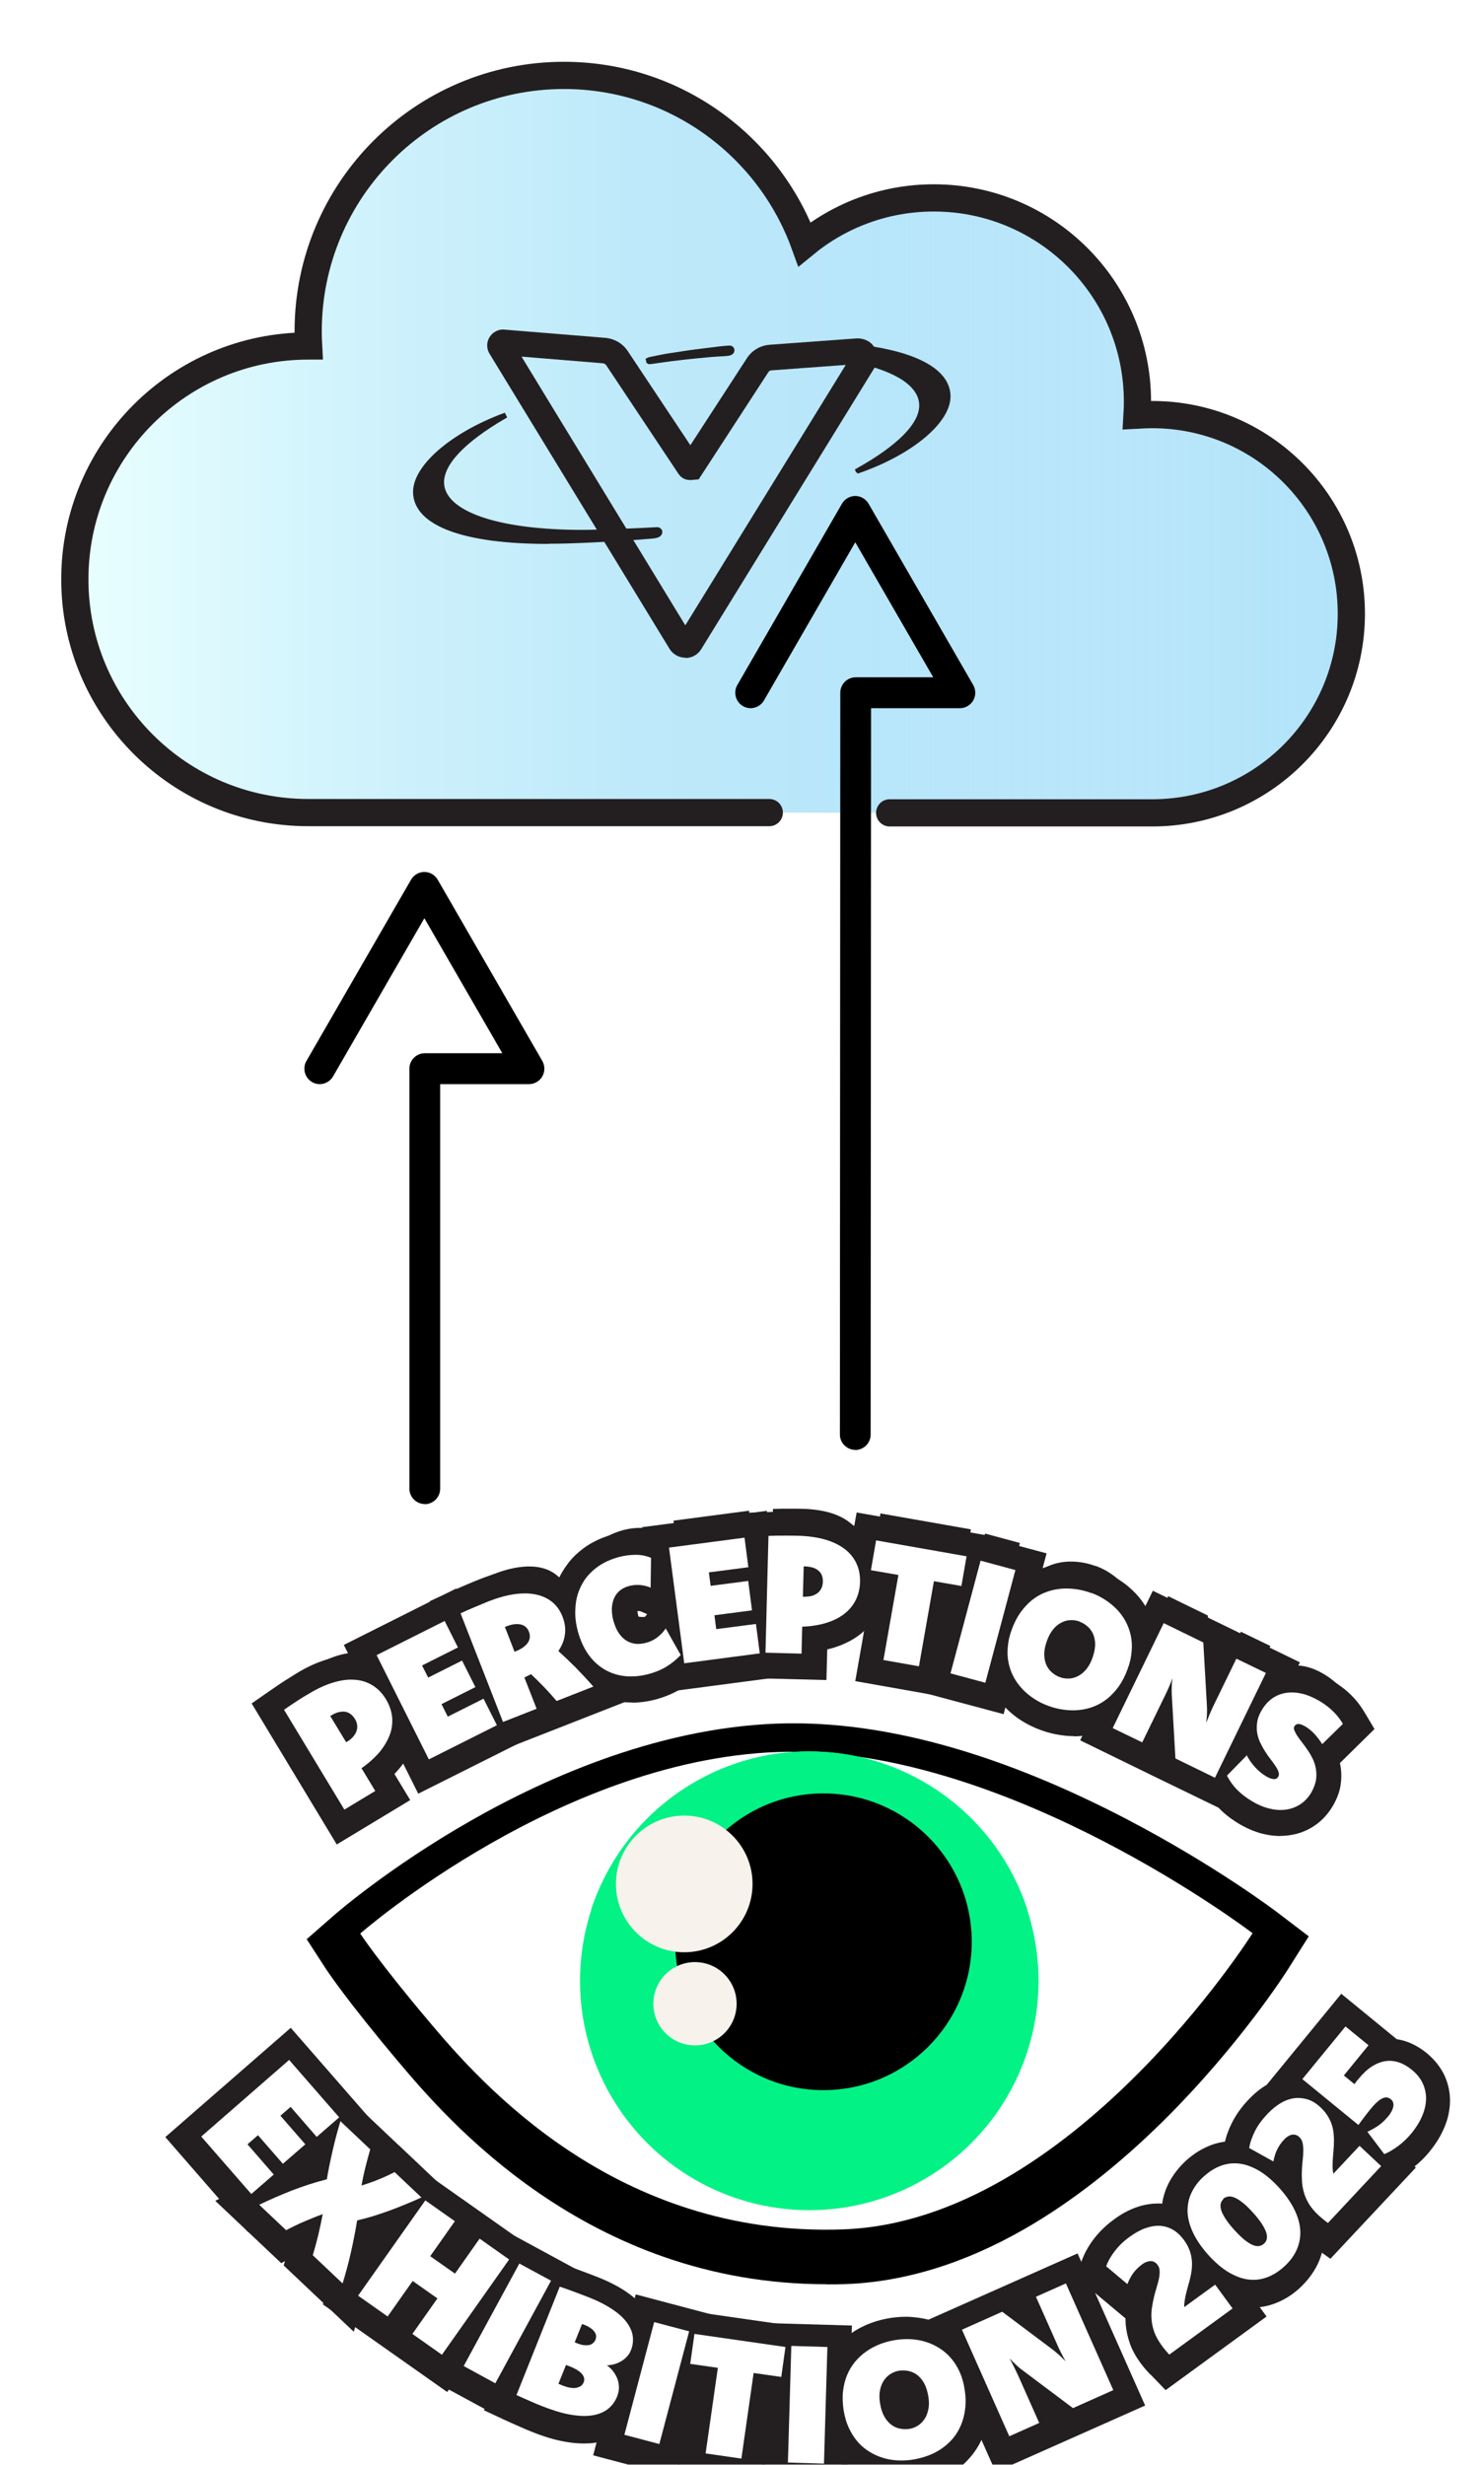 <?xml version="1.0" encoding="UTF-8"?>
<svg xmlns="http://www.w3.org/2000/svg" xmlns:xlink="http://www.w3.org/1999/xlink" id="Layer_2" data-name="Layer 2" viewBox="0 0 109.07 181.08">
  <defs>
    <style>
      .cls-1 {
        fill: #ff4851;
      }

      .cls-1, .cls-2, .cls-3, .cls-4, .cls-5, .cls-6, .cls-7, .cls-8, .cls-9 {
        stroke-width: 0px;
      }

      .cls-10 {
        filter: url(#drop-shadow-2);
      }

      .cls-2, .cls-3, .cls-4 {
        fill: #000;
      }

      .cls-3 {
        filter: url(#drop-shadow-3);
      }

      .cls-4 {
        filter: url(#drop-shadow-4);
      }

      .cls-5 {
        fill: #03f285;
      }

      .cls-6 {
        fill: #f7f2eb;
      }

      .cls-11 {
        filter: url(#drop-shadow-5);
        stroke-width: .3px;
      }

      .cls-11, .cls-12 {
        stroke: #231f20;
        stroke-miterlimit: 10;
      }

      .cls-11, .cls-8, .cls-9 {
        fill: #231f20;
      }

      .cls-12 {
        fill: url(#linear-gradient);
        filter: url(#drop-shadow-1);
        stroke-linecap: round;
        stroke-width: 2px;
      }

      .cls-7 {
        fill: #fff;
      }

      .cls-9 {
        filter: url(#drop-shadow-6);
      }
    </style>
    <linearGradient id="linear-gradient" x1="8" y1="30.64" x2="101.82" y2="30.64" gradientUnits="userSpaceOnUse">
      <stop offset="0" stop-color="#e9ffff"></stop>
      <stop offset=".21" stop-color="#d1f3fc"></stop>
      <stop offset=".44" stop-color="#bee9fa"></stop>
      <stop offset=".6" stop-color="#b8e6fa"></stop>
      <stop offset=".64" stop-color="rgba(179, 228, 249, .97)" stop-opacity=".97"></stop>
      <stop offset=".72" stop-color="rgba(173, 225, 249, .92)" stop-opacity=".92"></stop>
      <stop offset=".83" stop-color="rgba(169, 224, 249, .9)" stop-opacity=".9"></stop>
      <stop offset="1" stop-color="#a8e0f9" stop-opacity=".89"></stop>
    </linearGradient>
    <filter id="drop-shadow-1" filterUnits="userSpaceOnUse">
      <feOffset dx="-2.5" dy="2"></feOffset>
      <feGaussianBlur result="blur" stdDeviation="1.5"></feGaussianBlur>
      <feFlood flood-color="#000" flood-opacity=".32"></feFlood>
      <feComposite in2="blur" operator="in"></feComposite>
      <feComposite in="SourceGraphic"></feComposite>
    </filter>
    <filter id="drop-shadow-2" filterUnits="userSpaceOnUse">
      <feOffset dx="-2.5" dy="2"></feOffset>
      <feGaussianBlur result="blur-2" stdDeviation="1.5"></feGaussianBlur>
      <feFlood flood-color="#000" flood-opacity=".32"></feFlood>
      <feComposite in2="blur-2" operator="in"></feComposite>
      <feComposite in="SourceGraphic"></feComposite>
    </filter>
    <filter id="drop-shadow-3" filterUnits="userSpaceOnUse">
      <feOffset dx="-1" dy="1.1"></feOffset>
      <feGaussianBlur result="blur-3" stdDeviation=".5"></feGaussianBlur>
      <feFlood flood-color="#000" flood-opacity=".27"></feFlood>
      <feComposite in2="blur-3" operator="in"></feComposite>
      <feComposite in="SourceGraphic"></feComposite>
    </filter>
    <filter id="drop-shadow-4" filterUnits="userSpaceOnUse">
      <feOffset dx="-1.8" dy="1"></feOffset>
      <feGaussianBlur result="blur-4" stdDeviation=".5"></feGaussianBlur>
      <feFlood flood-color="#000" flood-opacity=".27"></feFlood>
      <feComposite in2="blur-4" operator="in"></feComposite>
      <feComposite in="SourceGraphic"></feComposite>
    </filter>
    <filter id="drop-shadow-5" filterUnits="userSpaceOnUse">
      <feOffset dx="-1" dy="1.1"></feOffset>
      <feGaussianBlur result="blur-5" stdDeviation=".5"></feGaussianBlur>
      <feFlood flood-color="#000" flood-opacity=".27"></feFlood>
      <feComposite in2="blur-5" operator="in"></feComposite>
      <feComposite in="SourceGraphic"></feComposite>
    </filter>
    <filter id="drop-shadow-6" filterUnits="userSpaceOnUse">
      <feOffset dx="-.9" dy="1.7"></feOffset>
      <feGaussianBlur result="blur-6" stdDeviation=".5"></feGaussianBlur>
      <feFlood flood-color="#000" flood-opacity=".27"></feFlood>
      <feComposite in2="blur-6" operator="in"></feComposite>
      <feComposite in="SourceGraphic"></feComposite>
    </filter>
  </defs>
  <g id="COPY">
    <g>
      <path id="_1" data-name="1" class="cls-12" d="M67.89,57.72h19.3c8.08,0,14.63-6.55,14.63-14.63s-6.55-14.63-14.63-14.63c-.38,0-.75.02-1.12.04.02-.33.03-.65.03-.99,0-8.27-6.7-14.97-14.97-14.97-3.61,0-6.92,1.28-9.5,3.4-2.62-7.23-9.55-12.4-17.68-12.4-10.38,0-18.8,8.42-18.8,18.8,0,.36.01.72.03,1.08-.01,0-.02,0-.03,0-9.47,0-17.15,7.68-17.15,17.14s7.68,17.14,17.15,17.14h33.89"></path>
      <g class="cls-10">
        <g>
          <polygon class="cls-8" points="14.65 155.01 23.87 146.98 29.95 153.95 25.55 157.79 25.44 157.67 25.03 158.03 25.13 158.15 20.73 161.99 14.65 155.01"></polygon>
          <path class="cls-8" d="M26.89,155.04l-1.93-2.22-.75.65,1.83,2.1-1.65,1.43-1.83-2.1-.77.67,1.93,2.22-1.65,1.43-3.68-4.22,6.46-5.63,3.68,4.22-1.65,1.43Z"></path>
          <path class="cls-8" d="M23.35,164.44l.1-.32-.28.15-4.85-4.58,2.37-1.16c.81-.4,1.67-.77,2.55-1.11.54-.21,1.09-.4,1.64-.57.07-.37.15-.73.24-1.09.17-.73.37-1.49.6-2.25l.85-2.85,5.16,4.88v.04s.03-.02.03-.02l4.89,4.63-2.48,1.12c-.41.18-.82.36-1.23.53-.42.17-.85.34-1.28.5-.43.16-.86.3-1.29.43-.03,0-.06.02-.09.03-.08.42-.17.83-.26,1.24-.18.8-.4,1.63-.66,2.46l-.86,2.81-5.15-4.87Z"></path>
          <path class="cls-8" d="M34.58,159.47c-.39.18-.78.35-1.18.51-.4.17-.8.32-1.2.47-.4.14-.8.28-1.19.4-.39.12-.78.22-1.16.31-.13.78-.28,1.55-.45,2.31-.17.76-.38,1.54-.62,2.32l-2.19-2.07c.15-.51.29-1.02.41-1.52s.22-1,.32-1.5c-.22.08-.45.16-.68.26-.23.09-.46.19-.7.29-.23.1-.46.2-.68.31-.22.11-.43.21-.63.32l-1.98-1.87c.77-.37,1.57-.72,2.41-1.05.84-.32,1.69-.6,2.56-.82.12-.72.27-1.42.43-2.12.16-.7.35-1.42.57-2.15l2.19,2.07c-.13.46-.25.9-.36,1.34-.11.44-.2.88-.28,1.32.41-.13.81-.27,1.21-.43.4-.16.8-.34,1.22-.56l1.97,1.86Z"></path>
          <rect class="cls-8" x="28.19" y="159.94" width="12.23" height="11.19" transform="translate(-120.76 98.21) rotate(-54.83)"></rect>
          <path class="cls-8" d="M36.07,171.03l-2.17-1.53,1.84-2.61-1.82-1.28-1.84,2.61-2.17-1.53,4.94-7,2.17,1.53-1.81,2.57,1.82,1.28,1.81-2.57,2.17,1.53-4.94,7Z"></path>
          <rect class="cls-8" x="33.6" y="165.74" width="12.23" height="6.31" transform="translate(-127.69 123.29) rotate(-61.53)"></rect>
          <path class="cls-8" d="M40,173.13l-2.33-1.27,4.09-7.53,2.33,1.26-4.09,7.53Z"></path>
          <path class="cls-8" d="M45.37,177.52c-.43,0-.9-.05-1.39-.14-.73-.13-1.52-.37-2.37-.71-.27-.11-.57-.23-.92-.39-.35-.15-.7-.31-1.05-.47l-1.57-.73,4.47-11.18,1.65.57c.42.14.83.29,1.23.44.41.15.76.29,1.07.41.75.3,1.41.64,1.96,1,.61.41,1.11.86,1.48,1.35.44.57.71,1.18.82,1.83.11.68.04,1.36-.23,2.03-.14.36-.34.69-.58.97-.08.1-.17.19-.26.27.07.29.1.58.09.88,0,.44-.09.87-.26,1.29-.29.71-.73,1.3-1.32,1.74-.56.42-1.24.68-2,.79-.26.04-.53.05-.8.05Z"></path>
          <path class="cls-8" d="M44.75,166.03c.41.14.81.28,1.2.43s.73.27,1.02.39c.63.25,1.17.53,1.62.83s.8.61,1.05.94c.25.33.41.67.46,1.01s.02.7-.12,1.05c-.07.18-.16.33-.28.46-.11.13-.25.25-.4.34-.15.1-.32.17-.5.23-.18.05-.38.09-.59.1.19.14.35.29.48.47.13.18.23.36.3.56.07.2.1.4.1.62,0,.21-.05.42-.13.63-.16.4-.4.71-.71.95-.32.23-.71.39-1.17.45-.46.07-1,.04-1.61-.07-.61-.11-1.28-.32-2.02-.61-.25-.1-.55-.22-.88-.37-.33-.14-.67-.29-1.01-.45l3.18-7.96ZM44.63,173.16s.1.04.15.06c.05.02.1.04.14.06.21.08.39.14.57.17.17.03.33.04.46.01s.24-.07.34-.13c.09-.07.16-.16.21-.28.04-.1.05-.2.03-.3-.02-.1-.07-.2-.15-.3-.08-.1-.19-.19-.33-.28-.14-.09-.31-.18-.51-.26l-.34-.13-.56,1.39ZM45.84,170.12l.14.06c.18.07.34.12.49.14.15.02.28.02.4,0,.12-.02.22-.07.3-.14.08-.07.15-.16.19-.26.04-.1.05-.2.04-.3-.01-.1-.06-.2-.13-.29-.07-.1-.17-.19-.29-.27-.12-.09-.27-.16-.45-.23-.03-.01-.06-.02-.08-.03-.02,0-.05-.02-.08-.03l-.55,1.37Z"></path>
          <rect class="cls-8" x="44.59" y="170.13" width="12.23" height="6.31" transform="translate(-129.78 177.98) rotate(-75.18)"></rect>
          <path class="cls-8" d="M52.06,177.59l-2.57-.68,2.19-8.28,2.57.68-2.19,8.28Z"></path>
          <polygon class="cls-8" points="52.22 180 53.12 173.72 51.09 173.43 51.93 167.61 62.23 169.09 61.4 174.9 59.37 174.61 58.47 180.9 52.22 180"></polygon>
          <path class="cls-8" d="M61.01,172.67l-2.03-.29-.9,6.29-2.63-.38.9-6.29-2.03-.29.31-2.2,6.69.96-.31,2.2Z"></path>
          <rect class="cls-8" x="55.67" y="171.72" width="12.23" height="6.31" transform="translate(-114.8 231.6) rotate(-88.35)"></rect>
          <path class="cls-8" d="M64.15,179.03l-2.65-.08.25-8.57,2.65.08-.25,8.57Z"></path>
          <path class="cls-8" d="M68.69,180.79c-.16,0-.32,0-.48-.02-.52-.04-1.03-.13-1.52-.29-.5-.16-.98-.39-1.43-.67-.46-.3-.88-.66-1.24-1.09-.35-.42-.66-.9-.9-1.44-.24-.53-.41-1.12-.51-1.76-.1-.65-.11-1.28-.05-1.86.07-.6.21-1.17.43-1.69.22-.52.51-1.01.87-1.44.35-.42.75-.79,1.19-1.1.43-.3.9-.55,1.41-.74.49-.19,1.01-.32,1.54-.4.35-.05.71-.08,1.06-.08.16,0,.32,0,.48.02.52.04,1.04.13,1.52.29.5.16.98.39,1.42.67.46.3.87.66,1.23,1.08.36.42.66.91.9,1.45.24.53.4,1.12.5,1.75.1.65.12,1.28.05,1.87-.07.6-.21,1.16-.42,1.68-.22.53-.51,1.01-.87,1.44-.35.42-.75.79-1.19,1.1-.43.3-.91.55-1.42.74-.49.18-1,.32-1.53.4-.35.05-.71.08-1.06.08Z"></path>
          <path class="cls-8" d="M69.45,169.94c.38-.06.76-.07,1.14-.05.38.03.74.09,1.09.21.35.11.68.27.99.47.31.2.59.44.83.73.25.29.46.63.63,1.01.17.38.29.81.36,1.28.08.5.09.96.04,1.39-.05.43-.15.83-.3,1.19-.15.36-.34.69-.58.98-.24.29-.52.54-.83.76-.31.22-.65.39-1.02.53-.37.14-.76.24-1.16.3-.38.06-.76.07-1.14.05-.38-.03-.74-.09-1.09-.21-.35-.11-.68-.27-.99-.47-.31-.2-.59-.44-.83-.73-.25-.29-.45-.63-.63-1.01-.17-.38-.29-.81-.37-1.28-.07-.49-.09-.95-.04-1.38.05-.43.15-.83.3-1.19.15-.36.35-.69.59-.98.24-.29.52-.54.83-.76.31-.22.65-.39,1.02-.54.37-.14.76-.24,1.16-.3ZM69.7,172.21c-.22.03-.43.11-.63.23-.2.12-.36.28-.5.48-.14.2-.23.44-.29.72-.06.28-.06.6,0,.96.06.38.16.7.3.95.14.26.31.46.5.61.19.15.4.25.63.3s.46.06.7.03c.22-.03.43-.11.63-.23.2-.12.36-.28.5-.48.14-.2.23-.44.29-.72.06-.28.06-.6,0-.96-.06-.37-.16-.69-.3-.95-.14-.26-.31-.46-.5-.61-.19-.15-.4-.25-.63-.3-.23-.05-.46-.06-.7-.03Z"></path>
          <rect class="cls-8" x="72.68" y="165.47" width="12.02" height="12.23" transform="translate(-62.9 46.74) rotate(-23.96)"></rect>
          <path class="cls-8" d="M85.42,173.63l-2.96,1.32-3.52-2.64c-.22-.16-.43-.32-.61-.49-.19-.17-.36-.34-.53-.52.11.2.22.41.32.61.1.21.2.41.3.62l1.56,3.51-2.2.98-3.48-7.83,2.96-1.32,3.52,2.64c.22.16.42.32.61.49.19.17.36.34.53.52-.11-.2-.22-.41-.33-.62-.11-.21-.2-.42-.29-.62l-1.56-3.51,2.2-.98,3.48,7.83Z"></path>
          <path class="cls-8" d="M87.05,172.46c-.13-.14-.26-.28-.39-.43-.12-.15-.25-.3-.37-.47-.33-.46-.59-.93-.75-1.4-.16-.45-.26-.91-.3-1.36-.01-.16-.02-.32-.02-.47l-3.66-3.06.46-1.22c.21-.56.52-1.11.92-1.62.39-.5.88-.97,1.46-1.39.53-.39,1.07-.68,1.61-.87.52-.18,1.04-.28,1.54-.28.08,0,.16,0,.25,0,.62.04,1.21.21,1.76.53.52.3.98.72,1.36,1.24.26.36.47.72.61,1.09.13.32.22.65.28.97l.34-.25,3.44,4.72-7.42,5.41-1.11-1.15Z"></path>
          <path class="cls-8" d="M94.18,167.63l-4.65,3.39c-.1-.11-.2-.22-.3-.34-.1-.12-.2-.24-.29-.38-.23-.32-.4-.63-.51-.93s-.18-.61-.2-.9c-.03-.29-.02-.58.02-.86.04-.28.09-.55.15-.8.06-.25.13-.5.2-.73.07-.23.13-.45.17-.65s.06-.39.05-.56c0-.17-.06-.32-.16-.45-.06-.09-.14-.15-.22-.2-.08-.04-.17-.07-.27-.07-.1,0-.2.02-.31.06-.11.04-.22.1-.34.19-.24.18-.45.38-.63.62-.17.23-.32.51-.44.82l-1.56-1.31c.15-.4.37-.78.66-1.15s.65-.72,1.09-1.03c.39-.28.77-.49,1.14-.62.37-.13.73-.19,1.07-.17.34.02.66.12.95.29.3.17.56.42.8.74.17.23.3.46.39.69.09.23.15.45.18.67.03.22.04.44.02.65-.01.21-.04.43-.09.63-.04.21-.09.41-.15.61-.06.2-.11.39-.16.59-.05.19-.09.38-.12.56-.03.18-.05.36-.04.54l2.27-1.65,1.29,1.76Z"></path>
          <path class="cls-8" d="M94.55,167.52c-.2,0-.41-.01-.62-.04-.71-.09-1.43-.35-2.14-.77-.65-.38-1.29-.93-1.92-1.62-.64-.71-1.12-1.42-1.45-2.13-.35-.77-.54-1.53-.55-2.27-.02-.78.15-1.53.49-2.23.32-.64.77-1.23,1.34-1.75.56-.5,1.18-.88,1.83-1.12.51-.19,1.05-.28,1.6-.28.21,0,.42.01.63.04.72.09,1.44.35,2.14.77.65.39,1.29.93,1.91,1.62.64.71,1.12,1.42,1.45,2.13.35.77.54,1.53.56,2.27.02.78-.15,1.54-.49,2.24-.32.64-.77,1.23-1.34,1.75-.56.51-1.18.88-1.84,1.12-.51.19-1.05.28-1.6.28Z"></path>
          <path class="cls-8" d="M92.1,157.9c.39-.35.8-.6,1.24-.76s.89-.21,1.36-.15c.47.06.95.24,1.44.53.49.29.99.72,1.49,1.27.51.57.89,1.13,1.14,1.67.25.54.38,1.05.39,1.54.01.49-.09.95-.3,1.39-.21.44-.52.84-.93,1.2-.39.35-.8.6-1.24.76-.44.16-.89.21-1.36.15-.47-.06-.95-.24-1.44-.53s-.99-.72-1.49-1.27c-.51-.57-.89-1.13-1.14-1.67-.25-.54-.38-1.06-.39-1.55,0-.49.09-.96.31-1.39.21-.44.52-.84.93-1.2ZM93.51,159.61c-.1.09-.16.19-.19.32-.03.13-.02.28.03.46.05.18.16.39.31.63.15.24.37.52.64.82.29.32.55.57.77.75.23.18.43.31.61.38s.34.1.47.07c.13-.02.25-.08.36-.18.09-.08.16-.19.19-.32s.03-.28-.03-.47c-.05-.18-.16-.39-.31-.63-.15-.24-.37-.52-.65-.83-.29-.32-.54-.57-.77-.75-.23-.18-.43-.31-.61-.38-.18-.07-.34-.1-.48-.07s-.26.08-.36.17Z"></path>
          <path class="cls-8" d="M98.97,163c-.16-.11-.31-.23-.46-.35-.15-.12-.3-.25-.45-.39-.41-.38-.75-.8-1-1.23-.24-.41-.43-.84-.55-1.28-.04-.15-.08-.31-.11-.46l-4.17-2.32.23-1.28c.1-.59.31-1.19.6-1.76.29-.57.68-1.12,1.17-1.64.45-.48.93-.87,1.42-1.15.55-.32,1.13-.52,1.71-.6.17-.02.35-.03.52-.03.44,0,.88.07,1.31.22.56.2,1.09.52,1.57.97.32.3.59.62.8.96.19.29.34.6.45.9l.29-.3,4.26,3.99-6.28,6.7-1.3-.93Z"></path>
          <path class="cls-8" d="M105.13,157.15l-3.93,4.2c-.12-.09-.24-.18-.36-.28-.12-.1-.24-.2-.36-.31-.28-.27-.51-.54-.68-.82-.17-.28-.29-.56-.37-.85s-.13-.57-.14-.85c-.01-.28-.02-.55,0-.81.01-.26.03-.51.06-.76.03-.24.04-.47.04-.67,0-.21-.02-.39-.06-.56-.04-.16-.12-.3-.24-.41-.08-.07-.16-.12-.25-.15-.09-.03-.18-.03-.28-.02-.1.02-.19.06-.29.12-.1.06-.2.14-.3.25-.21.22-.37.46-.5.72-.13.26-.22.56-.28.88l-1.78-.99c.07-.42.22-.83.43-1.25.21-.42.51-.82.88-1.22.33-.35.67-.63,1.01-.83.34-.2.68-.32,1.02-.36.34-.04.67,0,.99.1.32.11.63.3.92.58.21.2.38.4.51.61.13.21.23.41.3.62.07.21.12.42.14.64s.04.43.03.64c0,.21-.01.42-.03.63-.02.21-.03.41-.05.61-.01.2-.02.39-.02.58,0,.19.02.37.06.54l1.92-2.05,1.59,1.49Z"></path>
          <path class="cls-8" d="M101.67,156.16l-6.08-4.98,5.49-6.7,4.08,3.34c.22.03.43.08.65.15.54.18,1.06.47,1.54.86.58.48,1.02,1.03,1.31,1.64.29.63.43,1.29.41,1.98-.02.63-.16,1.28-.44,1.91-.25.58-.6,1.15-1.05,1.7-.38.47-.81.88-1.27,1.23-.47.35-.95.63-1.44.84l-1.31.55-1.9-2.52Z"></path>
          <path class="cls-8" d="M104.19,148.27l-1.83,2.24.78.64c.05-.07.1-.14.15-.21.06-.07.11-.13.16-.19.32-.39.64-.69.97-.9.33-.21.66-.34.99-.39.33-.05.66-.02.99.09s.64.29.95.54c.37.3.64.64.81,1.01s.25.75.24,1.16-.11.82-.29,1.24c-.18.43-.44.84-.78,1.26-.29.35-.61.66-.96.92-.35.26-.69.47-1.04.61l-1.24-1.64c.28-.13.55-.28.81-.46.26-.18.5-.41.73-.69.11-.13.19-.26.25-.38.06-.12.1-.23.12-.34s0-.2-.02-.29c-.03-.09-.09-.17-.17-.23-.19-.16-.41-.18-.65-.05-.24.12-.53.39-.87.81-.04.05-.09.11-.16.2-.06.08-.13.17-.21.27-.08.1-.16.21-.24.32-.08.11-.17.23-.25.34l-4.12-3.37,3.17-3.87,1.69,1.38Z"></path>
        </g>
        <g>
          <path class="cls-8" d="M20.98,123.16l1.41-.98c.38-.27.74-.5,1.04-.7.3-.19.6-.38.88-.55.75-.46,1.5-.8,2.21-1.01.64-.19,1.27-.29,1.86-.29.13,0,.25,0,.37.01.78.06,1.49.28,2.13.67.64.39,1.17.94,1.59,1.62.4.66.64,1.36.71,2.07.07.71-.02,1.42-.26,2.11-.23.63-.59,1.25-1.07,1.82-.11.13-.23.27-.36.4l1.16,1.92-5.4,3.26-6.26-10.37Z"></path>
          <path class="cls-8" d="M23.71,121.63c.36-.25.69-.47.98-.66.29-.19.57-.36.85-.52.63-.38,1.22-.65,1.79-.82.57-.17,1.09-.24,1.57-.2.48.03.92.17,1.31.41.39.24.71.57.98,1.01.26.43.41.87.46,1.31.04.44-.01.88-.17,1.31-.16.43-.41.85-.75,1.27-.35.41-.78.8-1.3,1.17,0,0-.01,0-.02,0,0,0,0,0-.02,0l1.02,1.69-2.27,1.37-4.43-7.33ZM28.26,124.02s.02-.01.04-.02c.01,0,.03-.02.04-.02.18-.11.32-.22.44-.36s.2-.27.25-.41c.05-.14.07-.29.05-.45-.02-.15-.07-.31-.17-.46-.09-.14-.19-.26-.31-.35-.12-.09-.25-.14-.4-.17-.15-.02-.31-.01-.48.03-.17.04-.35.12-.54.24-.01,0-.02.01-.04.02-.01,0-.03.02-.04.02l1.16,1.91Z"></path>
          <polygon class="cls-8" points="27.77 118.85 36.04 114.7 38.65 119.92 38.51 119.99 38.75 120.48 38.9 120.41 41.52 125.63 33.24 129.78 27.77 118.85"></polygon>
          <path class="cls-8" d="M36.48,117.05l-2.63,1.32.45.89,2.49-1.25.98,1.95-2.49,1.25.46.92,2.63-1.32.98,1.95-5,2.51-3.84-7.66,5-2.51.98,1.95Z"></path>
          <path class="cls-8" d="M34.08,115.64l1.58-.72c.35-.16.71-.32,1.06-.47.36-.15.71-.3,1.07-.44.83-.33,1.62-.54,2.35-.64.35-.05.69-.07,1.01-.07.42,0,.82.04,1.2.12.76.16,1.42.48,1.98.95.56.47.99,1.08,1.28,1.81.14.36.23.72.28,1.08.05.38.05.75,0,1.12-.02.17-.06.35-.1.52.12.12.25.25.38.37.45.46.92.96,1.38,1.48l1.73,1.96-10.77,4.22-4.42-11.3Z"></path>
          <path class="cls-8" d="M36.69,114.54c.34-.16.69-.31,1.02-.45s.68-.28,1.01-.42c.7-.27,1.34-.45,1.93-.53.59-.08,1.12-.07,1.58.03.46.1.86.29,1.19.56.33.28.58.63.75,1.08.09.22.14.44.17.65.03.22.03.43,0,.64-.03.21-.08.42-.16.62-.08.2-.19.4-.32.6.41.37.83.77,1.26,1.2.43.44.87.91,1.31,1.41l-2.7,1.06c-.28-.33-.58-.66-.89-.99-.32-.33-.65-.66-.99-.98-.08.04-.16.08-.24.12-.08.04-.16.08-.25.12l.9,2.3-2.47.97-3.12-7.98ZM40.65,117.37s.03-.01.05-.02c.01,0,.03-.01.05-.02.21-.08.39-.18.54-.29.15-.11.26-.22.34-.34.08-.12.13-.25.14-.39.01-.14-.01-.28-.07-.42-.05-.14-.13-.25-.23-.34-.1-.09-.22-.15-.36-.18-.14-.03-.3-.04-.48-.02-.18.02-.38.08-.59.16-.02,0-.03.01-.05.02-.01,0-.03.01-.05.02l.71,1.83Z"></path>
          <path class="cls-8" d="M48.95,123.08c-.22,0-.45-.01-.66-.04-.81-.09-1.57-.34-2.24-.74-.67-.4-1.26-.95-1.74-1.62-.46-.65-.8-1.41-1.03-2.27-.16-.6-.24-1.18-.25-1.74-.01-.58.05-1.13.18-1.66.13-.53.33-1.04.6-1.5.27-.46.6-.89.98-1.26.38-.36.81-.68,1.29-.94.46-.25.97-.45,1.5-.59.57-.15,1.14-.23,1.67-.23.04,0,.07,0,.11,0,.63.01,1.22.13,1.76.35l1.16.47-.06,3.96,2.64,4.67-.91.98c-.42.45-.9.84-1.43,1.17-.54.33-1.15.58-1.8.76-.6.16-1.19.24-1.76.24ZM49.35,116.34c0,.06.01.17.05.33.05.18.1.29.13.34,0,0,.01,0,.02,0,.06-.01.11-.03.15-.05.03-.01.05-.03.07-.04.03-.02.06-.05.09-.08.04-.04.09-.1.13-.16l.07-.09-.41-.18c-.07-.03-.13-.05-.21-.05-.02,0-.03,0-.05,0-.02,0-.03,0-.05,0Z"></path>
          <path class="cls-8" d="M50.66,112.67c-.25-.11-.51-.17-.79-.2-.27-.02-.54,0-.81.07-.25.07-.47.17-.66.32-.19.15-.33.33-.43.54-.1.22-.16.47-.18.75-.01.28.02.6.11.93.09.33.21.62.36.86.15.24.33.43.53.57.2.14.43.23.68.27.25.04.52.01.81-.06.16-.04.31-.09.44-.16.14-.06.27-.14.39-.23s.23-.19.34-.3c.11-.11.21-.24.3-.37l1.1,1.95c-.31.33-.66.62-1.04.85-.39.24-.83.42-1.32.55-.61.16-1.2.21-1.75.15-.55-.06-1.06-.23-1.51-.5-.45-.27-.85-.64-1.18-1.11-.33-.47-.58-1.03-.76-1.68-.12-.46-.19-.9-.19-1.31,0-.42.03-.81.12-1.18s.23-.71.41-1.03c.18-.32.4-.6.67-.85.26-.25.56-.47.89-.65s.7-.32,1.09-.43c.45-.12.88-.17,1.28-.17.4,0,.77.08,1.11.22l-.03,2.19Z"></path>
          <polygon class="cls-8" points="49.69 110.2 58.86 109 59.62 114.79 59.46 114.81 59.53 115.35 59.7 115.33 60.46 121.12 51.28 122.33 49.69 110.2"></polygon>
          <path class="cls-8" d="M57.85,111.16l-2.92.38.13.99,2.76-.36.28,2.16-2.76.36.13,1.02,2.92-.38.28,2.16-5.55.73-1.12-8.5,5.55-.73.28,2.16Z"></path>
          <path class="cls-8" d="M56.94,121.26l.31-12.11,1.71-.06c.44-.02.85-.03,1.21-.03h.05c.36,0,.71,0,1.04.01.88.02,1.69.14,2.4.34.78.22,1.46.55,2.03.97.62.46,1.11,1.04,1.43,1.71.33.67.48,1.42.46,2.23-.02.77-.19,1.49-.51,2.12-.32.64-.78,1.19-1.36,1.64-.53.41-1.17.73-1.89.96-.17.05-.34.1-.52.14l-.06,2.25-6.31-.16Z"></path>
          <path class="cls-8" d="M59.31,108.86c.44-.02.84-.02,1.18-.02.35,0,.68,0,1,.01.73.02,1.38.11,1.95.27.57.16,1.05.39,1.44.68.39.29.68.64.88,1.05.2.41.29.87.28,1.38-.01.5-.12.95-.32,1.35-.2.4-.48.73-.84,1.01-.36.28-.8.5-1.32.66-.51.16-1.09.25-1.73.28,0,0-.01,0-.02,0,0,0-.01,0-.02,0l-.05,1.98-2.65-.07.22-8.57ZM61.85,113.33s.03,0,.04,0c.02,0,.03,0,.04,0,.21,0,.39-.02.56-.06.17-.05.31-.12.43-.21.12-.09.21-.21.28-.35.07-.14.1-.3.11-.48,0-.17-.02-.32-.07-.46-.05-.14-.13-.25-.25-.35-.11-.1-.25-.18-.42-.23-.17-.05-.36-.08-.59-.09-.01,0-.03,0-.04,0-.02,0-.03,0-.04,0l-.06,2.24Z"></path>
          <polygon class="cls-8" points="65.36 121.51 66.46 115.26 64.44 114.9 65.46 109.12 75.71 110.92 74.69 116.71 72.67 116.35 71.57 122.61 65.36 121.51"></polygon>
          <path class="cls-8" d="M73.48,112.54l-2.02-.35-1.1,6.25-2.61-.46,1.1-6.25-2.02-.35.38-2.19,6.65,1.17-.38,2.19Z"></path>
          <rect class="cls-8" x="68.68" y="114.06" width="12.23" height="6.31" transform="translate(-57.77 159.17) rotate(-75.02)"></rect>
          <path class="cls-8" d="M75.25,119.64l-2.56-.69,2.21-8.28,2.56.69-2.21,8.28Z"></path>
          <path class="cls-8" d="M81.42,125.55c-.31,0-.62-.02-.93-.07-.52-.07-1.03-.2-1.54-.39-.49-.18-.95-.41-1.38-.68-.44-.28-.84-.61-1.2-.98-.36-.38-.68-.81-.93-1.27-.26-.48-.45-1-.56-1.55-.11-.54-.14-1.11-.1-1.69.04-.58.18-1.18.4-1.78.23-.62.51-1.17.85-1.66.35-.49.75-.92,1.19-1.27.44-.35.93-.64,1.45-.84.5-.2,1.03-.33,1.57-.39.22-.02.45-.04.68-.04.3,0,.61.02.91.06.52.07,1.04.2,1.55.39.49.18.95.41,1.38.68.44.28.84.61,1.2.99.36.38.67.81.92,1.27.26.48.45,1,.56,1.54.11.54.15,1.12.1,1.71-.05.58-.18,1.17-.4,1.78-.23.62-.51,1.18-.86,1.66-.35.49-.74.92-1.18,1.27-.44.36-.93.64-1.45.85-.5.2-1.03.33-1.57.39-.22.02-.45.04-.67.04Z"></path>
          <path class="cls-8" d="M83.04,113.05c.36.13.7.3,1.02.51.32.2.6.44.86.7.25.27.47.56.64.88.17.32.3.67.38,1.04.08.37.1.77.06,1.18-.03.42-.13.85-.3,1.3-.17.47-.38.88-.63,1.24-.25.35-.53.65-.83.9-.3.24-.63.44-.98.58-.35.14-.71.23-1.09.27-.38.04-.76.03-1.15-.02s-.78-.15-1.16-.29c-.36-.13-.7-.3-1.02-.51s-.61-.44-.86-.71c-.25-.27-.47-.56-.64-.88-.18-.32-.3-.67-.38-1.04-.08-.37-.1-.77-.06-1.18.03-.42.13-.85.3-1.3.17-.47.38-.88.63-1.23.25-.35.53-.65.83-.9.31-.24.63-.44.98-.57.35-.14.71-.23,1.09-.27.38-.04.76-.03,1.15.02s.78.15,1.16.29ZM82.17,115.15c-.21-.08-.43-.11-.66-.1-.23,0-.45.07-.67.18-.22.11-.42.27-.6.49-.18.22-.34.5-.46.84-.13.36-.2.68-.2.98,0,.29.05.55.14.77.1.22.23.41.41.57.18.16.38.28.6.36.21.08.43.11.66.1.23,0,.45-.07.67-.18.22-.11.42-.28.6-.49.18-.22.34-.5.46-.84.13-.35.19-.68.2-.97,0-.29-.05-.55-.14-.77-.1-.22-.23-.41-.41-.57-.18-.16-.38-.28-.6-.36Z"></path>
          <polygon class="cls-8" points="87.34 128.52 81.89 125.86 87.23 114.87 98.04 120.13 92.7 131.12 87.34 128.52"></polygon>
          <path class="cls-8" d="M92.13,126.63l-2.91-1.42-.25-4.39c-.02-.27-.03-.53-.02-.78,0-.25.02-.49.06-.73-.08.21-.17.43-.26.64-.09.21-.19.42-.29.63l-1.68,3.45-2.17-1.05,3.75-7.71,2.91,1.42.25,4.39c.02.27.03.53.02.78,0,.25-.03.5-.06.74.08-.21.17-.43.26-.65.09-.22.19-.42.28-.62l1.68-3.45,2.17,1.05-3.75,7.71Z"></path>
          <path class="cls-8" d="M96.61,132.89c-.37,0-.74-.04-1.12-.12-.61-.13-1.21-.37-1.81-.71-.62-.36-1.15-.76-1.57-1.2-.43-.45-.79-.95-1.07-1.5l-.59-1.17,2.65-2.7c-.04-.38-.03-.77.03-1.17.08-.5.26-1,.55-1.49.34-.58.76-1.06,1.27-1.43.52-.37,1.11-.62,1.74-.73.25-.04.51-.07.77-.07.36,0,.72.04,1.09.12.59.13,1.19.37,1.79.71.55.32,1.03.68,1.43,1.07.4.39.74.83,1.02,1.3l.73,1.23-2.54,2.5c.02.08.03.16.05.25.07.45.07.91,0,1.38-.08.5-.27,1-.56,1.5-.35.6-.8,1.09-1.34,1.46-.53.36-1.13.6-1.77.7-.25.04-.5.06-.76.06Z"></path>
          <path class="cls-8" d="M94.44,124.96c.18.35.4.65.65.92.25.27.52.49.8.65.12.07.22.12.32.15.09.03.18.05.25.05.07,0,.13-.01.18-.04.05-.03.09-.08.13-.14.06-.1.06-.21.02-.34-.04-.13-.11-.27-.21-.42-.1-.15-.22-.32-.36-.5s-.28-.37-.41-.58-.25-.42-.36-.65c-.11-.23-.19-.47-.23-.72-.04-.25-.04-.52,0-.8.04-.28.15-.57.33-.87.21-.36.46-.64.76-.86.3-.21.63-.35.99-.41.36-.06.75-.05,1.16.04.41.09.83.26,1.27.51.42.24.77.51,1.06.79.29.28.53.59.73.93l-1.52,1.49c-.17-.27-.36-.52-.57-.75-.21-.23-.45-.42-.71-.57-.09-.05-.18-.09-.25-.12-.08-.03-.15-.04-.22-.04-.06,0-.12.01-.17.04-.05.03-.09.07-.12.12-.05.09-.06.2,0,.32.05.12.12.26.22.41.1.15.22.31.36.49s.28.37.41.57c.14.2.26.42.37.65.11.23.18.47.22.73.04.26.04.52,0,.8-.05.28-.16.57-.33.88-.21.36-.47.65-.78.86-.31.21-.66.35-1.03.41-.38.06-.78.05-1.2-.05-.42-.09-.85-.26-1.28-.51-.47-.27-.86-.57-1.17-.88-.31-.32-.56-.67-.75-1.05l1.49-1.52Z"></path>
        </g>
        <g>
          <path class="cls-7" d="M25.79,155.01l-1.93-2.22-.75.65,1.83,2.1-1.65,1.43-1.83-2.1-.77.67,1.93,2.22-1.65,1.43-3.68-4.22,6.46-5.63,3.68,4.22-1.65,1.43Z"></path>
          <path class="cls-7" d="M33.48,159.44c-.39.18-.78.35-1.18.51-.4.17-.8.32-1.2.47-.4.14-.8.28-1.19.4-.39.12-.78.22-1.16.31-.13.78-.28,1.55-.45,2.31-.17.76-.38,1.54-.62,2.32l-2.19-2.07c.15-.51.29-1.02.41-1.52s.22-1,.32-1.5c-.22.08-.45.16-.68.26-.23.09-.46.19-.7.29-.23.1-.46.2-.68.31-.22.11-.43.21-.63.32l-1.98-1.87c.77-.37,1.57-.72,2.41-1.05.84-.32,1.69-.6,2.56-.82.12-.72.27-1.42.43-2.12.16-.7.35-1.42.57-2.15l2.19,2.07c-.13.46-.25.9-.36,1.34-.11.44-.2.88-.28,1.32.41-.13.81-.27,1.21-.43.4-.16.8-.34,1.22-.56l1.97,1.86Z"></path>
          <path class="cls-7" d="M34.98,171l-2.17-1.53,1.84-2.61-1.82-1.28-1.84,2.61-2.17-1.53,4.94-7,2.17,1.53-1.81,2.57,1.82,1.28,1.81-2.57,2.17,1.53-4.94,7Z"></path>
          <path class="cls-7" d="M38.91,173.1l-2.33-1.27,4.09-7.53,2.33,1.26-4.09,7.53Z"></path>
          <path class="cls-7" d="M43.65,166c.41.14.81.28,1.2.43s.73.27,1.02.39c.63.25,1.17.53,1.62.83s.8.61,1.05.94c.25.33.41.67.46,1.01s.02.7-.12,1.05c-.07.18-.16.33-.28.46-.11.13-.25.25-.4.34-.15.1-.32.17-.5.23-.18.05-.38.09-.59.1.19.14.35.29.48.47.13.18.23.36.3.56.07.2.1.4.1.62,0,.21-.05.42-.13.63-.16.4-.4.71-.71.95-.32.23-.71.39-1.17.45-.46.07-1,.04-1.61-.07-.61-.11-1.28-.32-2.02-.61-.25-.1-.55-.22-.88-.37-.33-.14-.67-.29-1.01-.45l3.18-7.96ZM43.53,173.13s.1.04.15.06c.05.02.1.04.14.06.21.08.39.14.57.17.17.03.33.04.46.01s.24-.07.34-.13c.09-.07.16-.16.21-.28.04-.1.05-.2.03-.3-.02-.1-.07-.2-.15-.3-.08-.1-.19-.19-.33-.28-.14-.09-.31-.18-.51-.26l-.34-.13-.56,1.39ZM44.75,170.09l.14.06c.18.07.34.12.49.14.15.02.28.02.4,0,.12-.02.22-.07.3-.14.08-.07.15-.16.19-.26.04-.1.05-.2.04-.3-.01-.1-.06-.2-.13-.29-.07-.1-.17-.19-.29-.27-.12-.09-.27-.16-.45-.23-.03-.01-.06-.02-.08-.03-.02,0-.05-.02-.08-.03l-.55,1.37Z"></path>
          <path class="cls-7" d="M50.96,177.56l-2.57-.68,2.19-8.28,2.57.68-2.19,8.28Z"></path>
          <path class="cls-7" d="M59.92,172.63l-2.03-.29-.9,6.29-2.63-.38.9-6.29-2.03-.29.31-2.2,6.69.96-.31,2.2Z"></path>
          <path class="cls-7" d="M63.06,179l-2.65-.08.25-8.57,2.65.08-.25,8.57Z"></path>
          <path class="cls-7" d="M68.36,169.91c.38-.06.76-.07,1.14-.05.38.03.74.09,1.09.21.35.11.68.27.99.47.31.2.59.44.83.73.25.29.46.63.63,1.01.17.38.29.81.36,1.28.08.5.09.96.04,1.39-.05.43-.15.83-.3,1.19-.15.36-.34.69-.58.98-.24.29-.52.54-.83.76-.31.22-.65.39-1.02.53-.37.14-.76.24-1.16.3-.38.06-.76.07-1.14.05-.38-.03-.74-.09-1.09-.21-.35-.11-.68-.27-.99-.47-.31-.2-.59-.44-.83-.73-.25-.29-.45-.63-.63-1.01-.17-.38-.29-.81-.37-1.28-.07-.49-.09-.95-.04-1.38.05-.43.15-.83.3-1.19.15-.36.35-.69.59-.98.24-.29.52-.54.83-.76.31-.22.65-.39,1.02-.54.37-.14.76-.24,1.16-.3ZM68.6,172.17c-.22.03-.43.11-.63.23-.2.12-.36.28-.5.48-.14.2-.23.44-.29.72-.06.28-.06.6,0,.96.06.38.16.7.3.95.14.26.31.46.5.61.19.15.4.25.63.3s.46.06.7.03c.22-.03.43-.11.63-.23.2-.12.36-.28.5-.48.14-.2.23-.44.29-.72.06-.28.06-.6,0-.96-.06-.37-.16-.69-.3-.95-.14-.26-.31-.46-.5-.61-.19-.15-.4-.25-.63-.3-.23-.05-.46-.06-.7-.03Z"></path>
          <path class="cls-7" d="M84.32,173.6l-2.96,1.32-3.52-2.64c-.22-.16-.43-.32-.61-.49-.19-.17-.36-.34-.53-.52.11.2.22.41.32.61.1.21.2.41.3.62l1.56,3.51-2.2.98-3.48-7.83,2.96-1.32,3.52,2.64c.22.16.42.32.61.49.19.17.36.34.53.52-.11-.2-.22-.41-.33-.62-.11-.21-.2-.42-.29-.62l-1.56-3.51,2.2-.98,3.48,7.83Z"></path>
          <path class="cls-7" d="M93.09,167.6l-4.65,3.39c-.1-.11-.2-.22-.3-.34-.1-.12-.2-.24-.29-.38-.23-.32-.4-.63-.51-.93s-.18-.61-.2-.9c-.03-.29-.02-.58.02-.86.04-.28.09-.55.15-.8.06-.25.13-.5.2-.73.07-.23.13-.45.17-.65s.06-.39.05-.56c0-.17-.06-.32-.16-.45-.06-.09-.14-.15-.22-.2-.08-.04-.17-.07-.27-.07-.1,0-.2.02-.31.06-.11.04-.22.1-.34.19-.24.18-.45.38-.63.62-.17.23-.32.51-.44.82l-1.56-1.31c.15-.4.37-.78.66-1.15s.65-.72,1.09-1.03c.39-.28.77-.49,1.14-.62.37-.13.73-.19,1.07-.17.34.02.66.12.95.29.3.17.56.42.8.74.17.23.3.46.39.69.09.23.15.45.18.67.03.22.04.44.02.65-.01.21-.04.43-.09.63-.04.21-.09.41-.15.61-.06.2-.11.39-.16.59-.05.19-.09.38-.12.56-.03.18-.05.36-.04.54l2.27-1.65,1.29,1.76Z"></path>
          <path class="cls-7" d="M91.01,157.87c.39-.35.8-.6,1.24-.76s.89-.21,1.36-.15c.47.06.95.24,1.44.53.49.29.99.72,1.49,1.27.51.57.89,1.13,1.14,1.67.25.54.38,1.05.39,1.54.01.49-.09.95-.3,1.39-.21.44-.52.84-.93,1.2-.39.35-.8.6-1.24.76-.44.16-.89.21-1.36.15-.47-.06-.95-.24-1.44-.53s-.99-.72-1.49-1.27c-.51-.57-.89-1.13-1.14-1.67-.25-.54-.38-1.06-.39-1.55,0-.49.09-.96.31-1.39.21-.44.52-.84.93-1.2ZM92.41,159.58c-.1.09-.16.19-.19.32-.03.13-.02.28.03.46.05.18.16.39.31.63.15.24.37.52.64.82.29.32.55.57.77.75.23.18.43.31.61.38s.34.1.47.07c.13-.02.25-.08.36-.18.09-.08.16-.19.19-.32s.03-.28-.03-.47c-.05-.18-.16-.39-.31-.63-.15-.24-.37-.52-.65-.83-.29-.32-.54-.57-.77-.75-.23-.18-.43-.31-.61-.38-.18-.07-.34-.1-.48-.07s-.26.08-.36.17Z"></path>
          <path class="cls-7" d="M104.03,157.12l-3.93,4.2c-.12-.09-.24-.18-.36-.28-.12-.1-.24-.2-.36-.31-.28-.27-.51-.54-.68-.82-.17-.28-.29-.56-.37-.85s-.13-.57-.14-.85c-.01-.28-.02-.55,0-.81.01-.26.03-.51.06-.76.03-.24.04-.47.04-.67,0-.21-.02-.39-.06-.56-.04-.16-.12-.3-.24-.41-.08-.07-.16-.12-.25-.15-.09-.03-.18-.03-.28-.02-.1.02-.19.06-.29.12-.1.06-.2.14-.3.25-.21.22-.37.46-.5.72-.13.26-.22.56-.28.88l-1.78-.99c.07-.42.22-.83.43-1.25.21-.42.51-.82.88-1.22.33-.35.67-.63,1.01-.83.34-.2.68-.32,1.02-.36.34-.04.67,0,.99.1.32.11.63.3.92.58.21.2.38.4.51.61.13.21.23.41.3.62.07.21.12.42.14.64s.04.43.03.64c0,.21-.01.42-.03.63-.02.21-.03.41-.05.61-.01.2-.02.39-.02.58,0,.19.02.37.06.54l1.92-2.05,1.59,1.49Z"></path>
          <path class="cls-7" d="M103.1,148.24l-1.83,2.24.78.64c.05-.07.1-.14.15-.21.06-.07.11-.13.16-.19.32-.39.64-.69.97-.9.33-.21.66-.34.99-.39.33-.05.66-.02.99.09s.64.29.95.54c.37.3.64.64.81,1.01s.25.75.24,1.16-.11.82-.29,1.24c-.18.43-.44.84-.78,1.26-.29.35-.61.66-.96.92-.35.26-.69.47-1.04.61l-1.24-1.64c.28-.13.55-.28.81-.46.26-.18.5-.41.73-.69.11-.13.19-.26.25-.38.06-.12.1-.23.12-.34s0-.2-.02-.29c-.03-.09-.09-.17-.17-.23-.19-.16-.41-.18-.65-.05-.24.12-.53.39-.87.81-.04.05-.09.11-.16.2-.06.08-.13.17-.21.27-.08.1-.16.21-.24.32-.08.11-.17.23-.25.34l-4.12-3.37,3.17-3.87,1.69,1.38Z"></path>
        </g>
        <g>
          <path class="cls-7" d="M23.38,123.61c.36-.25.69-.47.98-.66.29-.19.57-.36.85-.52.63-.38,1.22-.65,1.79-.82.57-.17,1.09-.24,1.57-.2.48.03.92.17,1.31.41.39.24.71.57.98,1.01.26.43.41.87.46,1.31.04.44-.01.88-.17,1.31-.16.43-.41.85-.75,1.27-.35.41-.78.8-1.3,1.17,0,0-.01,0-.02,0,0,0,0,0-.02,0l1.02,1.69-2.27,1.37-4.43-7.33ZM27.93,126s.02-.01.04-.02c.01,0,.03-.02.04-.02.18-.11.32-.22.44-.36s.2-.27.25-.41c.05-.14.07-.29.05-.45-.02-.15-.07-.31-.17-.46-.09-.14-.19-.26-.31-.35-.12-.09-.25-.14-.4-.17-.15-.02-.31-.01-.48.03-.17.04-.35.12-.54.24-.01,0-.02.01-.04.02-.01,0-.03.02-.04.02l1.16,1.91Z"></path>
          <path class="cls-7" d="M36.15,119.04l-2.63,1.32.45.89,2.49-1.25.98,1.95-2.49,1.25.46.92,2.63-1.32.98,1.95-5,2.51-3.84-7.66,5-2.51.98,1.95Z"></path>
          <path class="cls-7" d="M36.37,116.52c.34-.16.69-.31,1.02-.45s.68-.28,1.01-.42c.7-.27,1.34-.45,1.93-.53.59-.08,1.12-.07,1.58.03.46.1.86.29,1.19.56.33.28.58.63.75,1.08.09.22.14.44.17.65.03.22.03.43,0,.64-.03.21-.08.42-.16.62-.08.2-.19.4-.32.6.41.37.83.77,1.26,1.2.43.44.87.91,1.31,1.41l-2.7,1.06c-.28-.33-.58-.66-.89-.99-.32-.33-.65-.66-.99-.98-.08.04-.16.08-.24.12-.08.04-.16.08-.25.12l.9,2.3-2.47.97-3.12-7.98ZM40.32,119.35s.03-.01.05-.02c.01,0,.03-.01.05-.02.21-.08.39-.18.54-.29.15-.11.26-.22.34-.34.08-.12.13-.25.14-.39.01-.14-.01-.28-.07-.42-.05-.14-.13-.25-.23-.34-.1-.09-.22-.15-.36-.18-.14-.03-.3-.04-.48-.02-.18.02-.38.08-.59.16-.02,0-.03.01-.05.02-.01,0-.03.01-.05.02l.71,1.83Z"></path>
          <path class="cls-7" d="M50.34,114.65c-.25-.11-.51-.17-.79-.2-.27-.02-.54,0-.81.07-.25.07-.47.17-.66.32-.19.15-.33.33-.43.54-.1.22-.16.47-.18.75-.01.28.02.6.11.93.09.33.21.62.36.86.15.24.33.43.53.57.2.14.43.23.68.27.25.04.52.01.81-.06.16-.04.31-.09.44-.16.14-.06.27-.14.39-.23s.23-.19.34-.3c.11-.11.21-.24.3-.37l1.1,1.95c-.31.33-.66.62-1.04.85-.39.24-.83.42-1.32.55-.61.16-1.2.21-1.75.15-.55-.06-1.06-.23-1.51-.5-.45-.27-.85-.64-1.18-1.11-.33-.47-.58-1.03-.76-1.68-.12-.46-.19-.9-.19-1.31,0-.42.03-.81.12-1.18s.23-.71.41-1.03c.18-.32.4-.6.67-.85.26-.25.56-.47.89-.65s.7-.32,1.09-.43c.45-.12.88-.17,1.28-.17.4,0,.77.08,1.11.22l-.03,2.19Z"></path>
          <path class="cls-7" d="M57.52,113.14l-2.92.38.13.99,2.76-.36.28,2.16-2.76.36.13,1.02,2.92-.38.28,2.16-5.55.73-1.12-8.5,5.55-.73.28,2.16Z"></path>
          <path class="cls-7" d="M58.98,110.84c.44-.02.84-.02,1.18-.02.35,0,.68,0,1,.01.73.02,1.38.11,1.95.27.57.16,1.05.39,1.44.68.39.29.68.64.88,1.05.2.41.29.87.28,1.38-.01.5-.12.95-.32,1.35-.2.4-.48.73-.84,1.01-.36.28-.8.5-1.32.66-.51.16-1.09.25-1.73.28,0,0-.01,0-.02,0,0,0-.01,0-.02,0l-.05,1.98-2.65-.07.22-8.57ZM61.52,115.31s.03,0,.04,0c.02,0,.03,0,.04,0,.21,0,.39-.02.56-.06.17-.05.31-.12.43-.21.12-.09.21-.21.28-.35.07-.14.1-.3.11-.48,0-.17-.02-.32-.07-.46-.05-.14-.13-.25-.25-.35-.11-.1-.25-.18-.42-.23-.17-.05-.36-.08-.59-.09-.01,0-.03,0-.04,0-.02,0-.03,0-.04,0l-.06,2.24Z"></path>
          <path class="cls-7" d="M73.16,114.52l-2.02-.35-1.1,6.25-2.61-.46,1.1-6.25-2.02-.35.38-2.19,6.65,1.17-.38,2.19Z"></path>
          <path class="cls-7" d="M74.92,121.63l-2.56-.69,2.21-8.28,2.56.69-2.21,8.28Z"></path>
          <path class="cls-7" d="M82.71,115.03c.36.13.7.3,1.02.51.32.2.6.44.86.7.25.27.47.56.64.88.17.32.3.67.38,1.04.08.37.1.77.06,1.18-.03.42-.13.85-.3,1.3-.17.47-.38.88-.63,1.24-.25.35-.53.65-.83.9-.3.24-.63.44-.98.58-.35.14-.71.23-1.09.27-.38.04-.76.03-1.15-.02s-.78-.15-1.16-.29c-.36-.13-.7-.3-1.02-.51s-.61-.44-.86-.71c-.25-.27-.47-.56-.64-.88-.18-.32-.3-.67-.38-1.04-.08-.37-.1-.77-.06-1.18.03-.42.13-.85.3-1.3.17-.47.38-.88.63-1.23.25-.35.53-.65.83-.9.31-.24.63-.44.98-.57.35-.14.71-.23,1.09-.27.38-.04.76-.03,1.15.02s.78.15,1.16.29ZM81.84,117.13c-.21-.08-.43-.11-.66-.1-.23,0-.45.07-.67.18-.22.11-.42.27-.6.49-.18.22-.34.5-.46.84-.13.36-.2.68-.2.98,0,.29.05.55.14.77.1.22.23.41.41.57.18.16.38.28.6.36.21.08.43.11.66.1.23,0,.45-.07.67-.18.22-.11.42-.28.6-.49.18-.22.34-.5.46-.84.13-.35.19-.68.2-.97,0-.29-.05-.55-.14-.77-.1-.22-.23-.41-.41-.57-.18-.16-.38-.28-.6-.36Z"></path>
          <path class="cls-7" d="M91.8,128.61l-2.91-1.42-.25-4.39c-.02-.27-.03-.53-.02-.78,0-.25.02-.49.06-.73-.08.21-.17.43-.26.64-.09.21-.19.42-.29.63l-1.68,3.45-2.17-1.05,3.75-7.71,2.91,1.42.25,4.39c.02.27.03.53.02.78,0,.25-.03.5-.06.74.08-.21.17-.43.26-.65.09-.22.19-.42.28-.62l1.68-3.45,2.17,1.05-3.75,7.71Z"></path>
          <path class="cls-7" d="M94.12,126.94c.18.35.4.65.65.92.25.27.52.49.8.65.12.07.22.12.32.15.09.03.18.05.25.05.07,0,.13-.01.18-.04.05-.03.09-.08.13-.14.06-.1.06-.21.02-.34-.04-.13-.11-.27-.21-.42-.1-.15-.22-.32-.36-.5s-.28-.37-.41-.58-.25-.42-.36-.65c-.11-.23-.19-.47-.23-.72-.04-.25-.04-.52,0-.8.04-.28.15-.57.33-.87.21-.36.46-.64.76-.86.3-.21.63-.35.99-.41.36-.06.75-.05,1.16.04.41.09.83.26,1.27.51.42.24.77.51,1.06.79.29.28.53.59.73.93l-1.52,1.49c-.17-.27-.36-.52-.57-.75-.21-.23-.45-.42-.71-.57-.09-.05-.18-.09-.25-.12-.08-.03-.15-.04-.22-.04-.06,0-.12.01-.17.04-.05.03-.09.07-.12.12-.05.09-.06.2,0,.32.05.12.12.26.22.41.1.15.22.31.36.49s.28.37.41.57c.14.2.26.42.37.65.11.23.18.47.22.73.04.26.04.52,0,.8-.05.28-.16.57-.33.88-.21.36-.47.65-.78.86-.31.21-.66.35-1.03.41-.38.06-.78.05-1.2-.05-.42-.09-.85-.26-1.28-.51-.47-.27-.86-.57-1.17-.88-.31-.32-.56-.67-.75-1.05l1.49-1.52Z"></path>
        </g>
        <g>
          <path class="cls-2" d="M63.26,165.82c-17.69,0-28.07-12.31-31.48-16.35-3.81-4.52-5.24-6.69-5.3-6.78l-1.44-2.22,1.99-1.74c.16-.14,4.06-3.54,10.08-6.97,5.62-3.21,14.24-7.05,23.37-7.15.11,0,.23,0,.35,0,7.26,0,15.48,2.36,24.42,7.01,6.57,3.42,11.03,6.8,11.22,6.95l2.22,1.69-1.49,2.36c-.14.23-3.59,5.65-9.2,11.2-3.34,3.3-6.77,5.97-10.18,7.93-4.42,2.54-8.85,3.9-13.17,4.06-.46.02-.93.02-1.38.02Z"></path>
          <path class="cls-2" d="M63.26,164.6c-17.12,0-27.23-11.98-30.55-15.92-3.76-4.46-5.15-6.57-5.21-6.66l-.87-1.33,1.19-1.04c.16-.14,3.97-3.46,9.88-6.83,5.5-3.13,13.91-6.89,22.78-6.99.11,0,.22,0,.33,0,7.06,0,15.09,2.31,23.86,6.87,6.47,3.37,10.86,6.69,11.04,6.83l1.33,1.01-.89,1.41c-.14.22-3.51,5.53-9.03,10.98-3.26,3.23-6.61,5.83-9.93,7.74-4.25,2.44-8.49,3.75-12.61,3.9-.44.02-.89.02-1.34.02Z"></path>
          <path class="cls-2" d="M62.76,164.51c-16.84,0-26.81-11.82-30.08-15.7-3.74-4.44-5.11-6.51-5.16-6.6l-.58-.89.8-.7c.16-.14,3.93-3.42,9.78-6.76,5.43-3.1,13.75-6.81,22.48-6.91.11,0,.22,0,.33,0,6.97,0,14.9,2.29,23.58,6.8,6.43,3.34,10.77,6.64,10.95,6.78l.89.68-.59.94c-.14.22-3.47,5.47-8.94,10.87-3.23,3.19-6.53,5.76-9.81,7.64-4.16,2.39-8.31,3.67-12.33,3.81-.44.02-.88.02-1.31.02Z"></path>
          <path class="cls-2" d="M28.54,141.54s15.07-13.19,31.48-13.36,34.11,13.33,34.11,13.33c0,0-13.34,21.16-30.09,21.76-16.75.6-26.69-10.82-30.42-15.25-3.74-4.43-5.07-6.48-5.07-6.48Z"></path>
        </g>
        <circle class="cls-1" cx="61.95" cy="143.53" r="16.85"></circle>
        <path class="cls-7" d="M28.97,140.06s15.07-13.19,31.48-13.36c16.41-.17,34.11,13.33,34.11,13.33,0,0-13.34,21.16-30.09,21.76-16.75.6-26.69-10.82-30.42-15.25-3.74-4.43-5.07-6.48-5.07-6.48Z"></path>
        <circle class="cls-5" cx="61.98" cy="143.53" r="16.85"></circle>
        <path class="cls-5" d="M61.98,126.67c-7.47,0-13.81,4.87-16.02,11.6,2.21,6.74,8.54,11.6,16.02,11.6s13.81-4.87,16.02-11.6c-2.21-6.74-8.54-11.6-16.02-11.6Z"></path>
        <circle class="cls-2" cx="63.02" cy="140.66" r="10.9"></circle>
        <circle class="cls-6" cx="53.59" cy="145.21" r="3.06" transform="translate(-98.32 174.95) rotate(-80.82)"></circle>
        <circle class="cls-6" cx="52.79" cy="136.41" r="5.02"></circle>
      </g>
      <path class="cls-3" d="M63.86,105.42c-.62,0-1.13-.51-1.13-1.13l.03-54.5c0-.62.51-1.13,1.13-1.13h5.7l-5.73-9.92-6.71,11.62c-.2.35-.58.57-.98.57-.2,0-.39-.05-.56-.15-.54-.31-.73-1.01-.42-1.55l7.69-13.32c.2-.35.58-.57.98-.57s.78.22.98.57l7.69,13.32c.2.35.2.78,0,1.13-.2.35-.58.57-.98.57h-6.53l-.03,53.37c0,.62-.51,1.13-1.13,1.13Z"></path>
      <path class="cls-4" d="M33.02,109.5c-.62,0-1.13-.51-1.13-1.13v-30.86c0-.62.51-1.13,1.13-1.13h5.7l-5.73-9.92-6.71,11.62c-.2.35-.58.57-.98.57-.2,0-.39-.05-.56-.15-.54-.31-.73-1.01-.42-1.55l7.69-13.32c.2-.35.58-.57.98-.57s.78.22.98.57l7.69,13.32c.2.35.2.78,0,1.13-.2.35-.58.57-.98.57h-6.53v29.73c0,.62-.51,1.13-1.13,1.13Z"></path>
      <g>
        <path class="cls-11" d="M41.25,38.71c-6.09,0-9.64-1.3-9.74-3.58-.09-1.87,2.66-4.28,6.52-5.72l.05.1c-3.06,1.78-4.65,3.47-4.59,4.9.1,2.2,4.06,3.57,10.33,3.57,1.05,0,4.39-.13,5.48-.2h0c.1,0,.17.05.21.12.05.1,0,.21-.07.27-.05.05-.13.08-.23.11-.09.02-.19.03-.28.04-.65.06-1.3.1-1.95.15l-.37.02c-.52.03-1.05.06-1.57.09-.51.03-1.03.05-1.54.07-.45.02-.91.03-1.36.04-.29,0-.59.01-.88.01ZM64.09,33.52s-.07-.02-.08-.06c3.1-1.73,4.73-3.39,4.7-4.81-.03-1.46-1.76-2.62-4.86-3.26l-.08-.02.61-.97h.03c4.03.53,6.26,1.8,6.3,3.58.04,1.87-2.74,4.19-6.62,5.54ZM48.71,25.49s-.05,0-.06-.01l-.03-.14.11-.05c.39-.08.74-.16,1.08-.22l.23-.04c.93-.15,1.87-.29,2.8-.4l.41-.05c.43-.06.86-.11,1.3-.14h.02c.09,0,.14,0,.17.03.06.03.08.1.09.15,0,.15-.11.22-.22.25-.12.03-.25.04-.4.05-.72.03-1.42.1-2.11.17-.37.04-.74.07-1.1.12-.37.04-.75.09-1.12.14-.36.05-.71.1-1.07.15h-.09Z"></path>
        <path class="cls-9" d="M51.27,46.62c-.48,0-.91-.25-1.16-.65l-13.23-21.68c-.23-.38-.23-.85,0-1.22.22-.35.59-.56,1-.56l7.5.61c.68.06,1.29.41,1.67.99l4.59,6.9,4.16-6.4c.37-.57.99-.93,1.66-.98q6.43-.47,6.44-.47c.56,0,1.02.24,1.28.68.28.46.27,1.02,0,1.47l-12.74,20.68c-.25.41-.68.65-1.16.65h0ZM51.27,44.24l11.79-19.13-5.47.4c-.08,0-.16.05-.21.12l-5.13,7.89s-.61.05-.61.05c-.39,0-.68-.16-.89-.48l-5.29-7.95c-.06-.08-.15-.14-.25-.15l-5.98-.49,12.03,19.73Z"></path>
      </g>
    </g>
  </g>
</svg>
